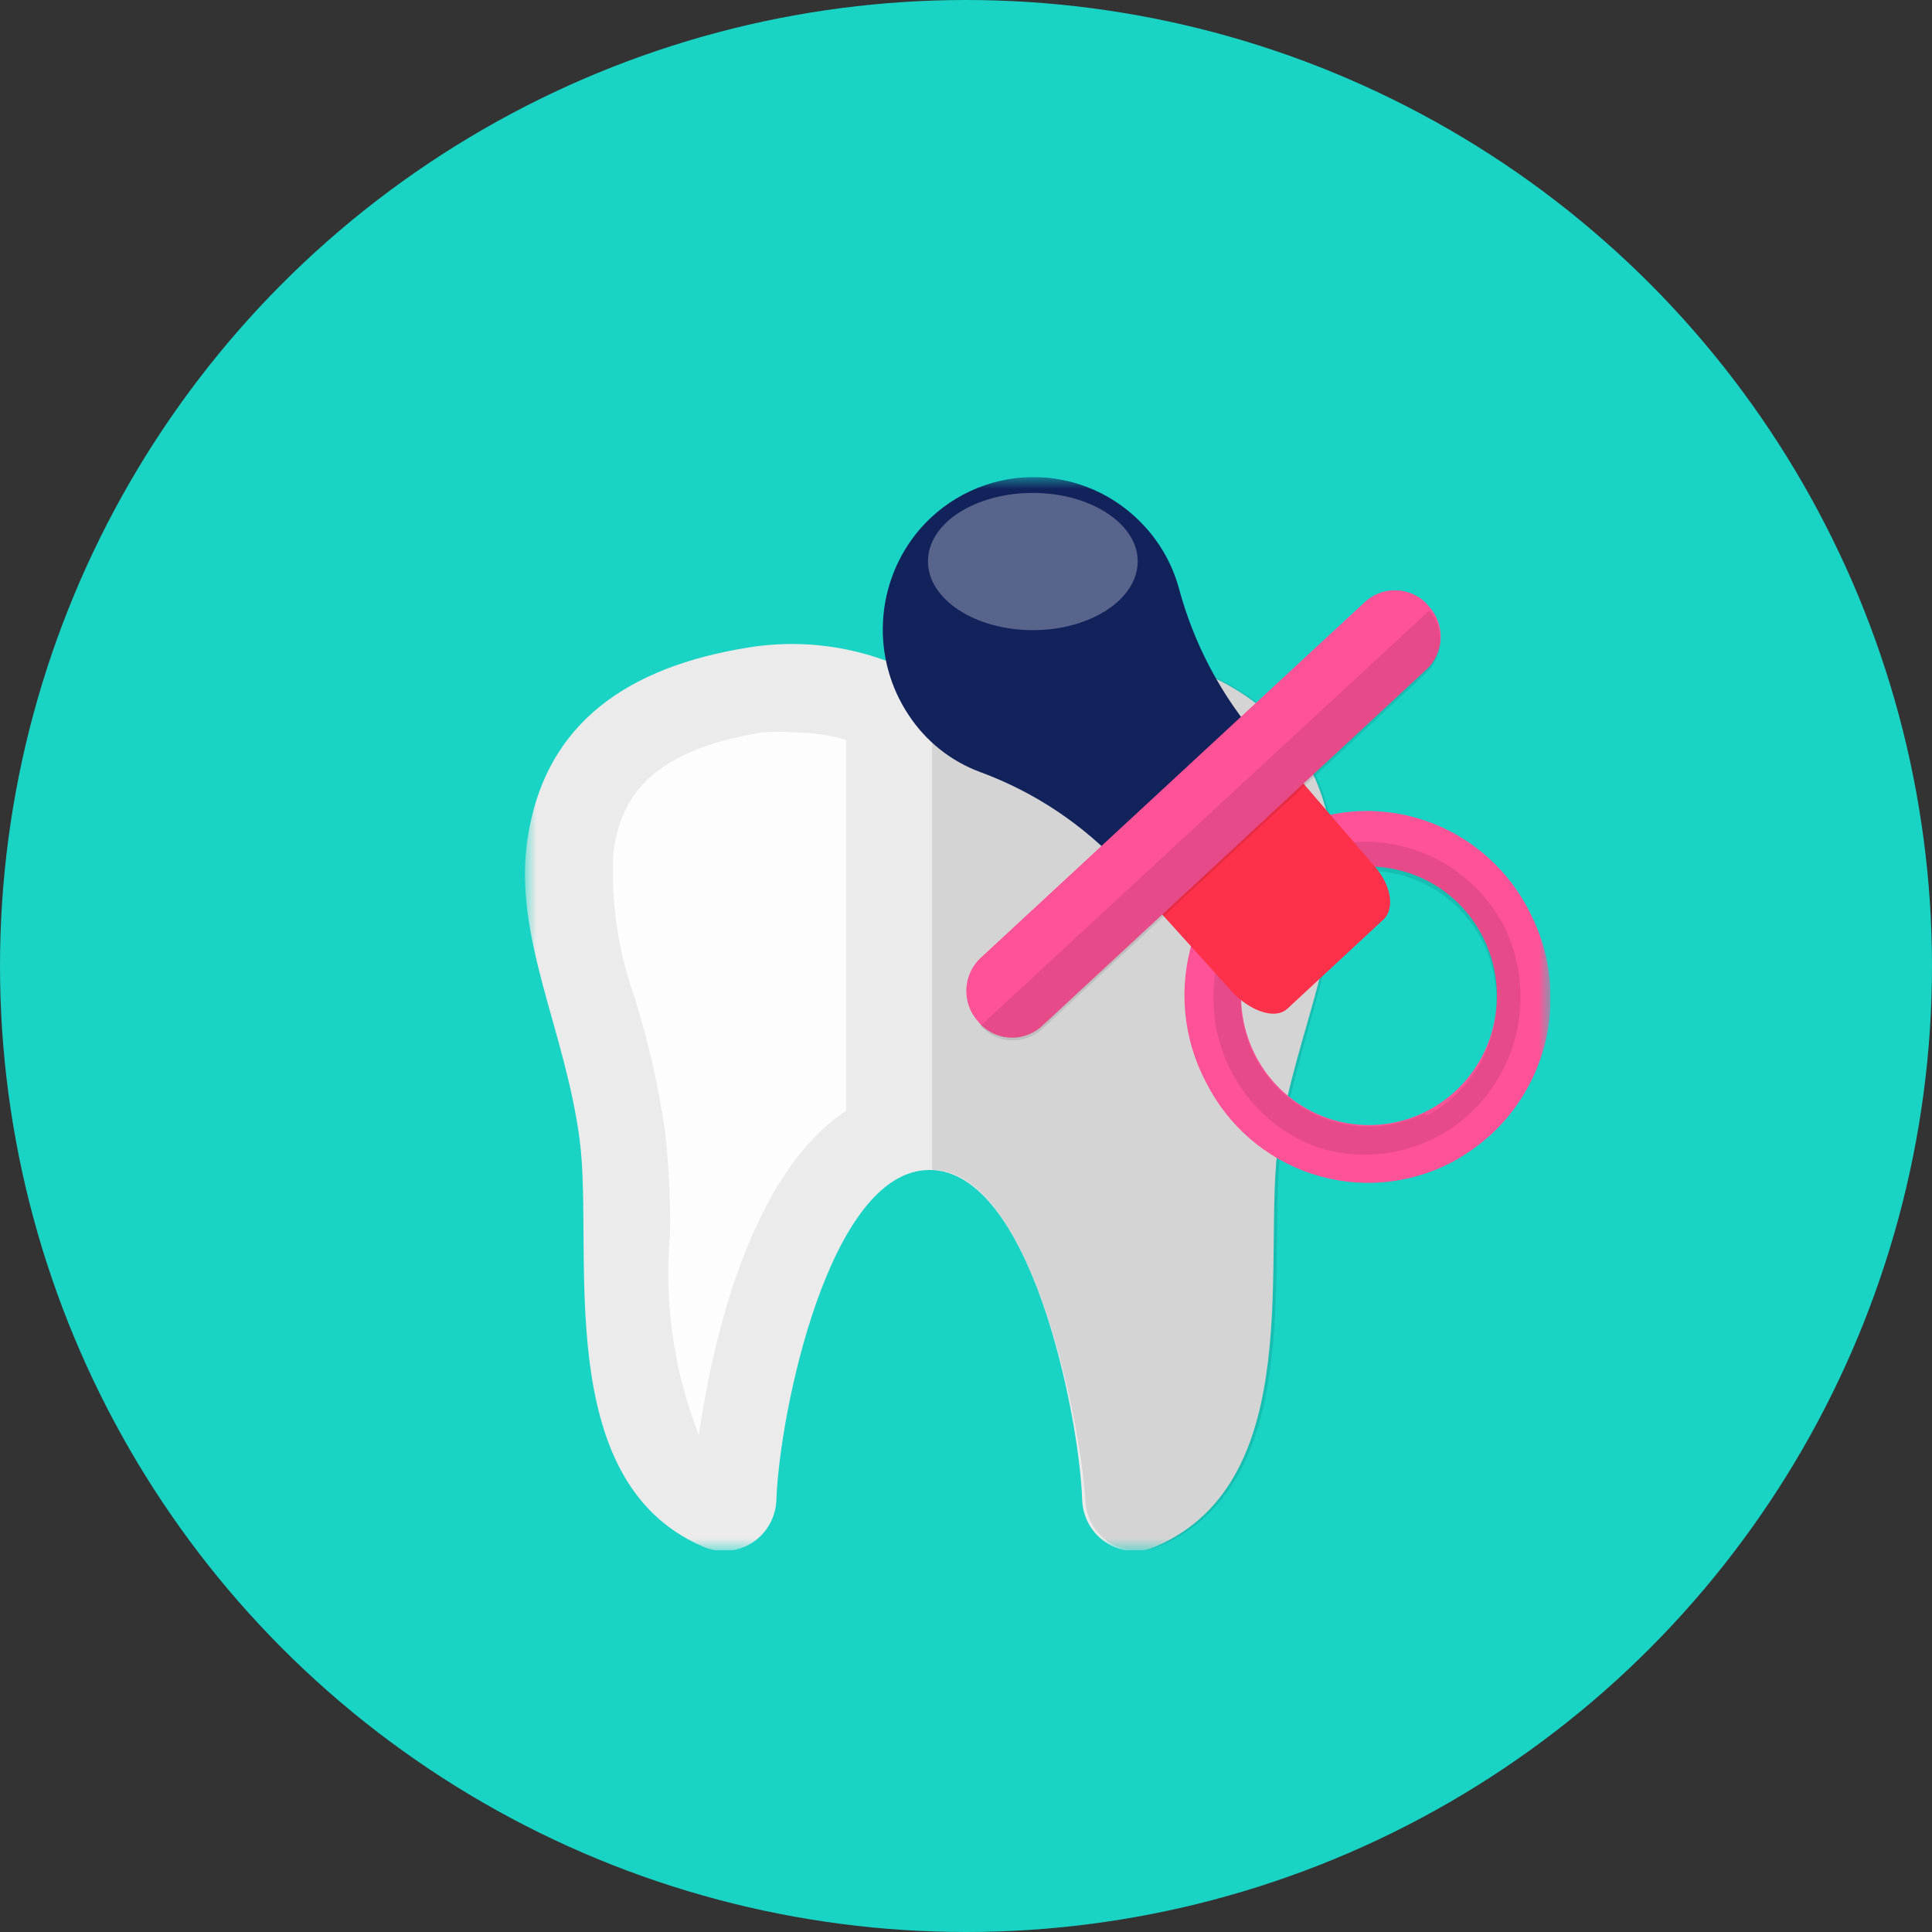 <?xml version="1.0" encoding="UTF-8"?> <svg xmlns="http://www.w3.org/2000/svg" width="81" height="81" viewBox="0 0 81 81" fill="none"><rect x="0" y="0" width="81" height="81" fill="#333333" stroke="none"/> <circle cx="40.5" cy="40.5" r="40.5" fill="#19D3C5"></circle> <g clip-path="url(#clip0_1_308)"> <mask id="mask0_1_308" style="mask-type:luminance" maskUnits="userSpaceOnUse" x="22" y="20" width="43" height="45"> <path d="M65 20H22V65H65V20Z" fill="white"></path> </mask> <g mask="url(#mask0_1_308)"> <path d="M55.855 35.215C55.129 30.239 51.568 27.951 46.622 27.152C43.993 26.721 41.297 27.223 38.993 28.573C36.683 27.22 33.979 26.717 31.343 27.152C26.419 27.951 22.835 30.239 22.11 35.215C21.516 39.301 23.715 43.211 24.308 47.831C24.902 52.45 23.077 62.046 29.43 64.822C29.762 64.978 30.128 65.047 30.493 65.023C30.858 65 31.212 64.885 31.522 64.689C31.832 64.492 32.088 64.221 32.268 63.899C32.448 63.577 32.546 63.215 32.552 62.845C32.684 59.269 34.751 49.052 38.971 49.052C43.192 49.052 45.237 59.269 45.369 62.845C45.375 63.215 45.473 63.577 45.653 63.899C45.833 64.221 46.089 64.492 46.399 64.689C46.709 64.885 47.063 65 47.428 65.023C47.793 65.047 48.158 64.978 48.49 64.822C54.865 62.046 52.887 52.45 53.612 47.831C54.338 43.211 56.492 39.301 55.855 35.215Z" fill="#EBEBEB"></path> <path opacity="0.1" d="M45.501 62.846C45.507 63.215 45.605 63.577 45.784 63.899C45.964 64.221 46.221 64.492 46.531 64.689C46.841 64.885 47.195 65 47.56 65.023C47.925 65.047 48.29 64.978 48.622 64.822C54.998 62.046 53.019 52.451 53.744 47.831C54.47 43.211 56.558 39.302 55.943 35.215C55.217 30.239 51.656 27.952 46.71 27.152C44.081 26.721 41.385 27.223 39.081 28.574V49.052C43.126 49.052 45.259 59.27 45.501 62.846Z" fill="black"></path> <path opacity="0.9" d="M29.299 60.158C28.254 57.5 27.84 54.633 28.089 51.784C28.114 50.3 28.04 48.816 27.87 47.342C27.591 45.46 27.165 43.603 26.595 41.789C25.906 39.847 25.607 37.786 25.715 35.726C26.001 33.682 26.99 31.506 31.959 30.706C32.398 30.673 32.839 30.673 33.278 30.706C34.021 30.708 34.761 30.813 35.476 31.017V46.565C31.431 49.252 29.87 56.249 29.299 60.158Z" fill="white"></path> <path d="M38.554 22.199C37.644 23.264 37.106 24.602 37.023 26.007C36.939 27.412 37.315 28.805 38.092 29.973C38.815 31.078 39.871 31.919 41.104 32.372C43.381 33.21 45.43 34.58 47.083 36.37L47.545 36.88L53.283 31.572L52.821 31.039C51.212 29.192 50.046 26.996 49.414 24.62C49.147 23.676 48.666 22.809 48.007 22.088C47.405 21.421 46.671 20.891 45.852 20.532C45.033 20.172 44.148 19.992 43.255 20.002C42.363 20.013 41.483 20.214 40.672 20.593C39.862 20.971 39.14 21.518 38.554 22.199Z" fill="#12225B"></path> <path d="M62.538 47.542C62.025 48.011 61.456 48.414 60.845 48.741C59.951 49.205 58.974 49.486 57.972 49.567C56.97 49.648 55.962 49.528 55.006 49.215C54.05 48.901 53.165 48.399 52.401 47.739C51.638 47.078 51.011 46.271 50.557 45.365C50.079 44.459 49.785 43.466 49.691 42.443C49.597 41.421 49.706 40.389 50.011 39.41C50.316 38.431 50.812 37.522 51.468 36.738C52.125 35.954 52.929 35.31 53.835 34.844C54.74 34.378 55.728 34.099 56.742 34.022C57.756 33.946 58.774 34.075 59.738 34.401C60.702 34.727 61.591 35.244 62.355 35.922C63.119 36.599 63.742 37.423 64.187 38.346C64.939 39.852 65.185 41.564 64.888 43.224C64.59 44.883 63.765 46.399 62.538 47.542ZM53.744 37.858C53.088 38.467 52.589 39.23 52.294 40.079C51.911 41.272 51.949 42.562 52.403 43.729C52.856 44.897 53.696 45.869 54.779 46.481C55.863 47.093 57.123 47.306 58.345 47.084C59.566 46.862 60.674 46.219 61.479 45.265C62.284 44.31 62.736 43.103 62.759 41.85C62.782 40.596 62.374 39.373 61.604 38.389C60.834 37.405 59.751 36.722 58.538 36.455C57.325 36.188 56.059 36.354 54.953 36.925C54.497 37.205 54.083 37.549 53.722 37.947L53.744 37.858Z" fill="#FF5297"></path> <path opacity="0.1" d="M63.087 38.88C62.289 37.33 60.92 36.158 59.275 35.618C57.631 35.078 55.842 35.212 54.294 35.992C53.182 36.609 52.27 37.536 51.667 38.663C51.063 39.789 50.794 41.068 50.891 42.346C50.989 43.623 51.449 44.845 52.216 45.865C52.983 46.885 54.025 47.66 55.217 48.097C56.861 48.626 58.645 48.482 60.185 47.697C60.703 47.429 61.184 47.093 61.614 46.698C62.66 45.728 63.368 44.444 63.633 43.035C63.898 41.627 63.707 40.169 63.087 38.88ZM59.746 46.676C58.802 47.144 57.743 47.321 56.701 47.186C55.658 47.051 54.678 46.609 53.882 45.916C53.085 45.222 52.508 44.308 52.222 43.286C51.936 42.264 51.953 41.18 52.271 40.168C52.567 39.319 53.066 38.556 53.722 37.947C54.087 37.614 54.494 37.33 54.931 37.103C56.2 36.449 57.673 36.331 59.027 36.774C60.382 37.218 61.506 38.187 62.153 39.468C62.8 40.749 62.917 42.238 62.478 43.606C62.039 44.975 61.08 46.111 59.812 46.765L59.746 46.676Z" fill="black"></path> <path d="M57.614 36.303C58.295 37.058 58.493 38.035 58.031 38.524L53.964 42.3C53.503 42.722 52.557 42.456 51.766 41.7L48.248 37.813C47.567 37.058 47.369 36.103 47.831 35.592L52.096 31.839C52.557 31.417 53.502 31.683 54.294 32.438L57.614 36.303Z" fill="#FF304A"></path> <path d="M41.104 40.168C40.746 40.506 40.535 40.972 40.514 41.467C40.493 41.961 40.666 42.444 40.994 42.811L41.126 42.966C41.475 43.312 41.945 43.506 42.434 43.506C42.923 43.506 43.392 43.312 43.742 42.966L59.812 28.063C60.168 27.728 60.379 27.266 60.4 26.775C60.42 26.284 60.248 25.805 59.922 25.442L59.79 25.286C59.441 24.94 58.971 24.747 58.482 24.747C57.993 24.747 57.523 24.94 57.174 25.286L41.104 40.168Z" fill="#FF5297"></path> <path opacity="0.1" d="M43.72 43.122L59.79 28.218C60.144 27.884 60.356 27.424 60.38 26.935C60.405 26.446 60.24 25.966 59.922 25.597L41.104 43.011C41.268 43.192 41.466 43.339 41.687 43.443C41.907 43.547 42.146 43.605 42.389 43.616C42.632 43.626 42.875 43.588 43.103 43.503C43.332 43.418 43.541 43.289 43.72 43.122Z" fill="black"></path> <path opacity="0.3" d="M47.699 23.532C47.699 25.131 45.72 26.419 43.302 26.419C40.884 26.419 38.905 25.131 38.905 23.532C38.905 21.932 40.884 20.666 43.302 20.666C45.72 20.666 47.699 21.954 47.699 23.532Z" fill="white"></path> </g> </g> <defs> <clipPath id="clip0_1_308"> <rect width="43" height="45" fill="white" transform="translate(22 20)"></rect> </clipPath> </defs> </svg> 